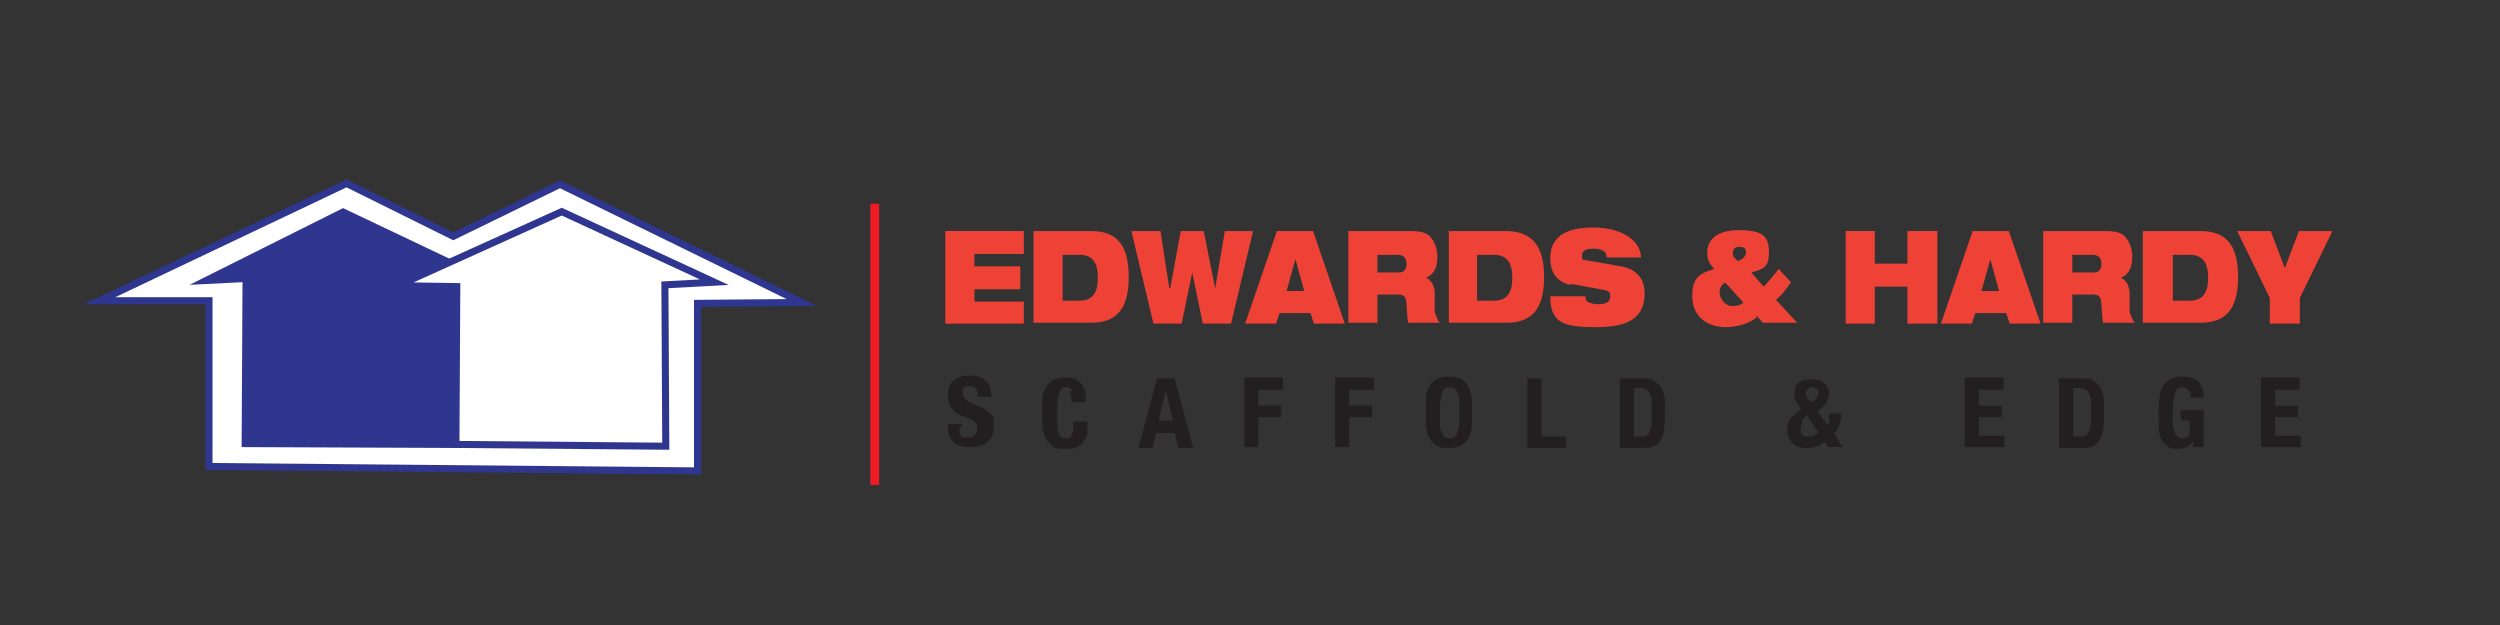 <?xml version="1.0" encoding="UTF-8"?>
<svg id="SCAFFOLD_EDGE" data-name="SCAFFOLD &amp;amp; EDGE" xmlns="http://www.w3.org/2000/svg" version="1.1" viewBox="0 0 283.5 70.9">
  <rect x="0" y="0" width="283.5" height="70.9" fill="#333333" stroke="none"/>
  <defs>
    <style>
      .cls-1 {
        fill: #2f3690;
      }

      .cls-1, .cls-2, .cls-3, .cls-4 {
        stroke-width: 0px;
      }

      .cls-5, .cls-6 {
        stroke: #2f3690;
        stroke-width: .8px;
      }

      .cls-5, .cls-6, .cls-7 {
        stroke-miterlimit: 10;
      }

      .cls-5, .cls-4 {
        fill: #fff;
      }

      .cls-6, .cls-7 {
        fill: none;
      }

      .cls-2 {
        fill: #231f20;
      }

      .cls-7 {
        stroke: #ed1c24;
      }

      .cls-3 {
        fill: #ef4237;
      }
    </style>
  </defs>
  <g>
    <path class="cls-2" d="M108.8,48.5c0,.2,0,.4,0,.5,0,.2,0,.3.2.4,0,.1.2.2.3.2s.3,0,.5,0,.5,0,.7-.2c.2-.2.3-.4.3-.7s0-.3,0-.5c0-.1-.1-.2-.2-.3-.1-.1-.3-.2-.4-.3-.2,0-.4-.2-.7-.3-.4-.1-.7-.2-.9-.4-.3-.1-.5-.3-.6-.5-.2-.2-.3-.4-.4-.6,0-.2-.1-.5-.1-.9,0-.8.2-1.4.6-1.7.4-.4,1-.6,1.8-.6s.7,0,1,.1c.3,0,.6.2.8.4.2.2.4.4.5.7.1.3.2.6.2,1v.2h-1.5c0-.4,0-.7-.2-.9-.1-.2-.4-.3-.7-.3s-.3,0-.4,0-.2.1-.3.2c0,0-.1.2-.1.3,0,.1,0,.2,0,.3,0,.2,0,.4.2.6s.3.3.7.5l1.2.5c.3.1.5.3.7.4.2.1.3.3.5.5s.2.3.2.5c0,.2,0,.4,0,.7,0,.8-.2,1.4-.7,1.8-.5.4-1.1.6-2,.6s-1.5-.2-1.9-.6c-.4-.4-.6-.9-.6-1.7v-.3h1.6v.2Z"/>
    <path class="cls-2" d="M121.6,44.3c-.1-.3-.4-.4-.7-.4s-.4,0-.5.2c-.1.1-.2.3-.3.5s-.1.5-.2.9c0,.4,0,.9,0,1.4s0,1.1,0,1.4c0,.4.1.7.2.9,0,.2.2.3.3.4.1,0,.3.1.4.1s.3,0,.4,0,.2-.1.3-.3c0-.1.2-.3.2-.6,0-.3,0-.6,0-1h1.6c0,.4,0,.8,0,1.2,0,.4-.2.7-.4,1s-.4.5-.8.7c-.3.2-.8.2-1.3.2s-1.1,0-1.4-.3-.6-.5-.8-.8c-.2-.4-.3-.8-.4-1.3,0-.5,0-1,0-1.7s0-1.1,0-1.6c0-.5.2-.9.4-1.3s.5-.6.8-.8c.4-.2.8-.3,1.4-.3s1,0,1.3.3c.3.2.6.4.7.7s.3.6.3.9c0,.3,0,.6,0,.9h-1.6c0-.6,0-1-.2-1.2Z"/>
    <path class="cls-2" d="M133.2,42.9l2.1,7.9h-1.7l-.4-1.7h-2.1l-.4,1.7h-1.6l2.1-7.9h2ZM133,47.7l-.8-3.5h0l-.8,3.5h1.5Z"/>
    <path class="cls-2" d="M145.5,42.9v1.3h-2.8v1.8h2.6v1.3h-2.6v3.4h-1.6v-7.9h4.4Z"/>
    <path class="cls-2" d="M155.8,42.9v1.3h-2.8v1.8h2.6v1.3h-2.6v3.4h-1.6v-7.9h4.4Z"/>
    <path class="cls-2" d="M161.7,45.1c0-.5.2-.9.4-1.3.2-.4.5-.6.8-.8.4-.2.8-.3,1.4-.3s1.1.1,1.4.3c.4.2.6.5.8.8.2.4.3.8.4,1.3,0,.5,0,1.1,0,1.6s0,1.2,0,1.7c0,.5-.2.9-.4,1.3-.2.4-.5.6-.8.8-.4.2-.8.3-1.4.3s-1.1,0-1.4-.3c-.4-.2-.6-.5-.8-.8-.2-.4-.3-.8-.4-1.3,0-.5,0-1,0-1.7s0-1.1,0-1.6ZM163.3,48.1c0,.4,0,.7.2.9,0,.2.2.4.3.5.1.1.3.2.6.2s.4,0,.6-.2c.1-.1.3-.3.3-.5,0-.2.1-.5.2-.9,0-.4,0-.8,0-1.3s0-1,0-1.3c0-.4,0-.7-.2-.9,0-.2-.2-.4-.3-.5-.1-.1-.3-.2-.6-.2s-.4,0-.6.2c-.1.1-.3.3-.3.5,0,.2-.1.5-.2.9,0,.4,0,.8,0,1.3s0,1,0,1.3Z"/>
    <path class="cls-2" d="M173.2,42.9h1.6v6.6h2.8v1.3h-4.4v-7.9Z"/>
    <path class="cls-2" d="M186.3,42.9c.5,0,1,0,1.3.3s.6.4.8.8c.2.3.3.7.4,1.2,0,.5,0,1,0,1.6s0,1.3-.1,1.8c0,.5-.2.9-.4,1.3s-.5.6-.8.7c-.3.2-.8.2-1.3.2h-2.5v-7.9h2.6ZM186,49.5c.3,0,.5,0,.7-.1.2,0,.3-.3.4-.5,0-.2.2-.5.2-.9,0-.4,0-.8,0-1.3s0-.8,0-1.2c0-.3,0-.6-.2-.8,0-.2-.2-.4-.4-.5-.2-.1-.4-.2-.7-.2h-.7v5.5h.7Z"/>
    <path class="cls-2" d="M207.4,47.5c0-.2,0-.4,0-.6h1.4c0,.4,0,.8-.2,1.2-.2.4-.3.8-.6,1.1l1,1.5h-1.7l-.4-.6c-.2.2-.5.4-.8.5-.3.1-.7.2-1.1.2s-.9,0-1.2-.2c-.3-.1-.6-.3-.7-.6-.2-.2-.3-.5-.4-.7,0-.3,0-.5,0-.7,0-.5.1-.9.4-1.2s.7-.7,1.2-1l-.3-.4c-.1-.2-.2-.3-.3-.4,0-.1-.1-.2-.2-.4,0-.1,0-.2,0-.3s0-.2,0-.3c0-.3,0-.5.1-.7,0-.2.2-.4.4-.5.2-.1.4-.3.6-.3.2,0,.5-.1.8-.1s.6,0,.9.1c.2,0,.4.2.6.4s.3.3.4.5.1.4.1.6c0,.4-.1.8-.3,1.1-.2.3-.6.6-1,1l1.2,1.6c0-.2.1-.4.2-.6ZM204.4,47.9c-.1.2-.2.4-.2.7s0,.2,0,.4c0,.1.1.2.2.3,0,0,.2.2.3.2.1,0,.3,0,.5,0,.4,0,.8-.2,1-.5l-1.3-1.9c-.3.2-.5.5-.6.7ZM205.2,45.3l.2.3.3-.2c.2-.1.3-.3.4-.4,0-.1.1-.3.1-.4,0-.2,0-.4-.2-.5-.1-.1-.3-.2-.5-.2s-.3,0-.5.2c-.1.1-.2.3-.2.5s.1.5.4.9Z"/>
    <path class="cls-2" d="M227.2,44.2h-2.8v1.8h2.6v1.3h-2.6v2.1h2.9v1.3h-4.5v-7.9h4.4v1.3Z"/>
    <path class="cls-2" d="M236.1,42.9c.5,0,1,0,1.3.3.3.2.6.4.8.8.2.3.3.7.4,1.2,0,.5,0,1,0,1.6s0,1.3-.1,1.8c0,.5-.2.9-.4,1.3-.2.3-.5.6-.8.7-.3.2-.8.2-1.3.2h-2.5v-7.9h2.6ZM235.8,49.5c.3,0,.5,0,.7-.1s.3-.3.4-.5c0-.2.2-.5.2-.9s0-.8,0-1.3,0-.8,0-1.2c0-.3,0-.6-.2-.8,0-.2-.2-.4-.4-.5-.2-.1-.4-.2-.7-.2h-.7v5.5h.7Z"/>
    <path class="cls-2" d="M248.4,44.7c0-.2,0-.3-.2-.4,0-.1-.2-.2-.3-.3-.1,0-.3-.1-.4-.1-.4,0-.7.2-.8.6-.2.4-.3,1.1-.3,2.1s0,.9,0,1.3c0,.4,0,.7.2,1,0,.3.2.5.3.6s.3.2.6.2.2,0,.3,0c.1,0,.2-.1.3-.2,0-.1.2-.2.2-.4,0-.2,0-.3,0-.6v-.8h-1v-1.2h2.6v4.2h-1.2v-.7h0c-.2.3-.4.5-.7.7-.3.1-.6.2-1,.2s-.9,0-1.2-.3-.5-.4-.7-.8c-.2-.4-.3-.8-.3-1.3,0-.5,0-1.1,0-1.8s0-1.2.1-1.7c0-.5.2-.9.4-1.2.2-.3.5-.6.8-.8s.8-.3,1.3-.3c.9,0,1.5.2,1.9.6.4.4.6,1,.6,1.8h-1.5c0-.1,0-.3,0-.5Z"/>
    <path class="cls-2" d="M260.8,44.2h-2.8v1.8h2.6v1.3h-2.6v2.1h2.9v1.3h-4.5v-7.9h4.4v1.3Z"/>
  </g>
  <g>
    <polygon class="cls-5" points="23.7 52.9 23.7 34.1 11.3 34.1 39.3 20.8 51.4 26.8 63.5 20.9 90.9 34.3 79.1 34.4 79.1 53.4 23.7 52.9"/>
    <polygon class="cls-1" points="38.9 23.6 21.5 32.3 27.5 32 27.4 50.7 52 50.8 52.1 32.3 57.2 32.3 38.9 23.6"/>
    <polygon class="cls-4" points="63.7 24 45.1 32.4 51.8 32.5 51.7 50.4 75.5 50.6 75.4 32.3 81 32 63.7 24"/>
    <polygon class="cls-6" points="63.7 24 45.1 32.4 51.8 32.5 51.7 50.4 75.5 50.6 75.4 32.3 81 32 63.7 24"/>
  </g>
  <g>
    <polygon class="cls-3" points="107.2 26.2 116.1 26.2 116.1 28.8 110.5 28.8 110.5 30.2 115.7 30.2 115.7 32.8 110.5 32.8 110.5 34.2 116.1 34.2 116.1 36.7 107.2 36.7 107.2 26.2"/>
    <path class="cls-3" d="M117.2,26.2h6.5c2.8,0,4.3,1.4,4.3,5.2s-1.5,5.2-4.3,5.2h-6.5v-10.5ZM120.5,34.1h1.9c1.5,0,2.1-.9,2.1-2.6s-.6-2.6-2.1-2.6h-1.9v5.2Z"/>
    <polygon class="cls-3" points="128.3 26.2 131.6 26.2 132.6 32.7 132.7 32.7 133.9 26.2 136.5 26.2 137.8 32.7 137.8 32.7 138.9 26.2 142.1 26.2 139.6 36.7 136.4 36.7 135.2 30.9 135.2 30.9 134 36.7 130.8 36.7 128.3 26.2"/>
    <path class="cls-3" d="M144.8,26.2h4.1l3.6,10.5h-3.5l-.4-1.2h-3.5l-.4,1.2h-3.5l3.6-10.5ZM146.9,29.4h0l-1,3.6h2l-1-3.6Z"/>
    <path class="cls-3" d="M152.9,26.2h7c1,0,1.5.1,2,.4.6.4,1.1,1.4,1.1,2.5s-.3,2-1.3,2.4h0c.5.2.9.7,1,1.6v2.3c.2.5.3.9.6,1.2h-3.6c-.1-.3-.1-.8-.2-2,0-.8-.2-1.2-.9-1.2h-2.4v3.2h-3.3v-10.5ZM156.2,30.9h2.4c.6,0,.9-.3.9-1s-.4-1-1-1h-2.3v2Z"/>
    <path class="cls-3" d="M164.2,26.2h6.5c2.8,0,4.4,1.4,4.4,5.2s-1.5,5.2-4.3,5.2h-6.5v-10.5ZM167.5,34.1h1.9c1.5,0,2.1-.9,2.1-2.6s-.6-2.6-2.1-2.6h-1.9v5.2Z"/>
    <path class="cls-3" d="M178.1,32.3c-1.6-.3-2.3-1.5-2.3-3,0-2.7,2.1-3.5,4.9-3.5s5.3,1.2,5.4,3.4h-3.9c0-.4-.2-.7-.5-.8-.3-.2-.7-.2-1-.2-1,0-1.3.3-1.3.8s.1.5.4.5l4,.7c1.7.3,2.7,1.3,2.7,3.1,0,2.6-1.7,3.8-5.4,3.8s-5.3-.4-5.3-3.5h4c0,.4.1.6.4.7.2.1.6.2,1.1.2,1,0,1.3-.4,1.3-.9s-.2-.6-.6-.7l-3.8-.7Z"/>
    <path class="cls-3" d="M199.2,36c-.7.6-2.1,1.1-3.5,1.1-2.2,0-3.8-1.3-3.8-3.5s.9-2.6,2.5-3.1c-.6-.6-.8-1.2-.8-1.8,0-1.4.9-2.6,3.6-2.6s3.4.7,3.4,2.5-.7,1.9-2,2.3l1.4,1.6c.8-.8,1.2-1.4,1.7-2l1.4,1.5c-.7,1-1.1,1.5-1.7,2l2.4,2.6h-3.9l-.7-.8ZM195.7,32c-.5.3-.7.6-.7,1.2s.6,1.5,1.4,1.5,1.1-.2,1.3-.4l-2.1-2.3ZM197.1,29.6c.5-.2.9-.5.9-1s-.3-.6-.8-.6-.7.3-.7.7.2.6.7,1"/>
    <polygon class="cls-3" points="216.3 32.5 212.6 32.5 212.6 36.7 209.3 36.7 209.3 26.2 212.6 26.2 212.6 29.9 216.3 29.9 216.3 26.2 219.7 26.2 219.7 36.7 216.3 36.7 216.3 32.5"/>
    <path class="cls-3" d="M223.7,26.2h4.1l3.6,10.5h-3.5l-.4-1.2h-3.5l-.4,1.2h-3.5l3.6-10.5ZM225.7,29.4h0l-1,3.6h2l-1-3.6Z"/>
    <path class="cls-3" d="M231.7,26.2h7c1,0,1.5.1,2,.4.6.4,1.1,1.4,1.1,2.5s-.3,2-1.3,2.4h0c.5.2.9.7,1,1.6v2.3c.2.5.3.9.6,1.2h-3.6c-.1-.3-.1-.8-.2-2,0-.8-.2-1.2-.9-1.2h-2.4v3.2h-3.3v-10.5ZM235,30.9h2.4c.6,0,.9-.3.9-1s-.4-1-1-1h-2.3v2Z"/>
    <path class="cls-3" d="M243,26.2h6.5c2.8,0,4.3,1.4,4.3,5.2s-1.5,5.2-4.3,5.2h-6.5v-10.5ZM246.4,34.1h1.9c1.5,0,2.1-.9,2.1-2.6s-.6-2.6-2.1-2.6h-1.9v5.2Z"/>
    <polygon class="cls-3" points="257.4 33.8 253.7 26.2 257.5 26.2 259.1 30.4 260.7 26.2 264.5 26.2 260.8 33.8 260.8 36.7 257.4 36.7 257.4 33.8"/>
  </g>
  <line class="cls-7" x1="99.2" y1="23.1" x2="99.2" y2="55"/>
</svg>